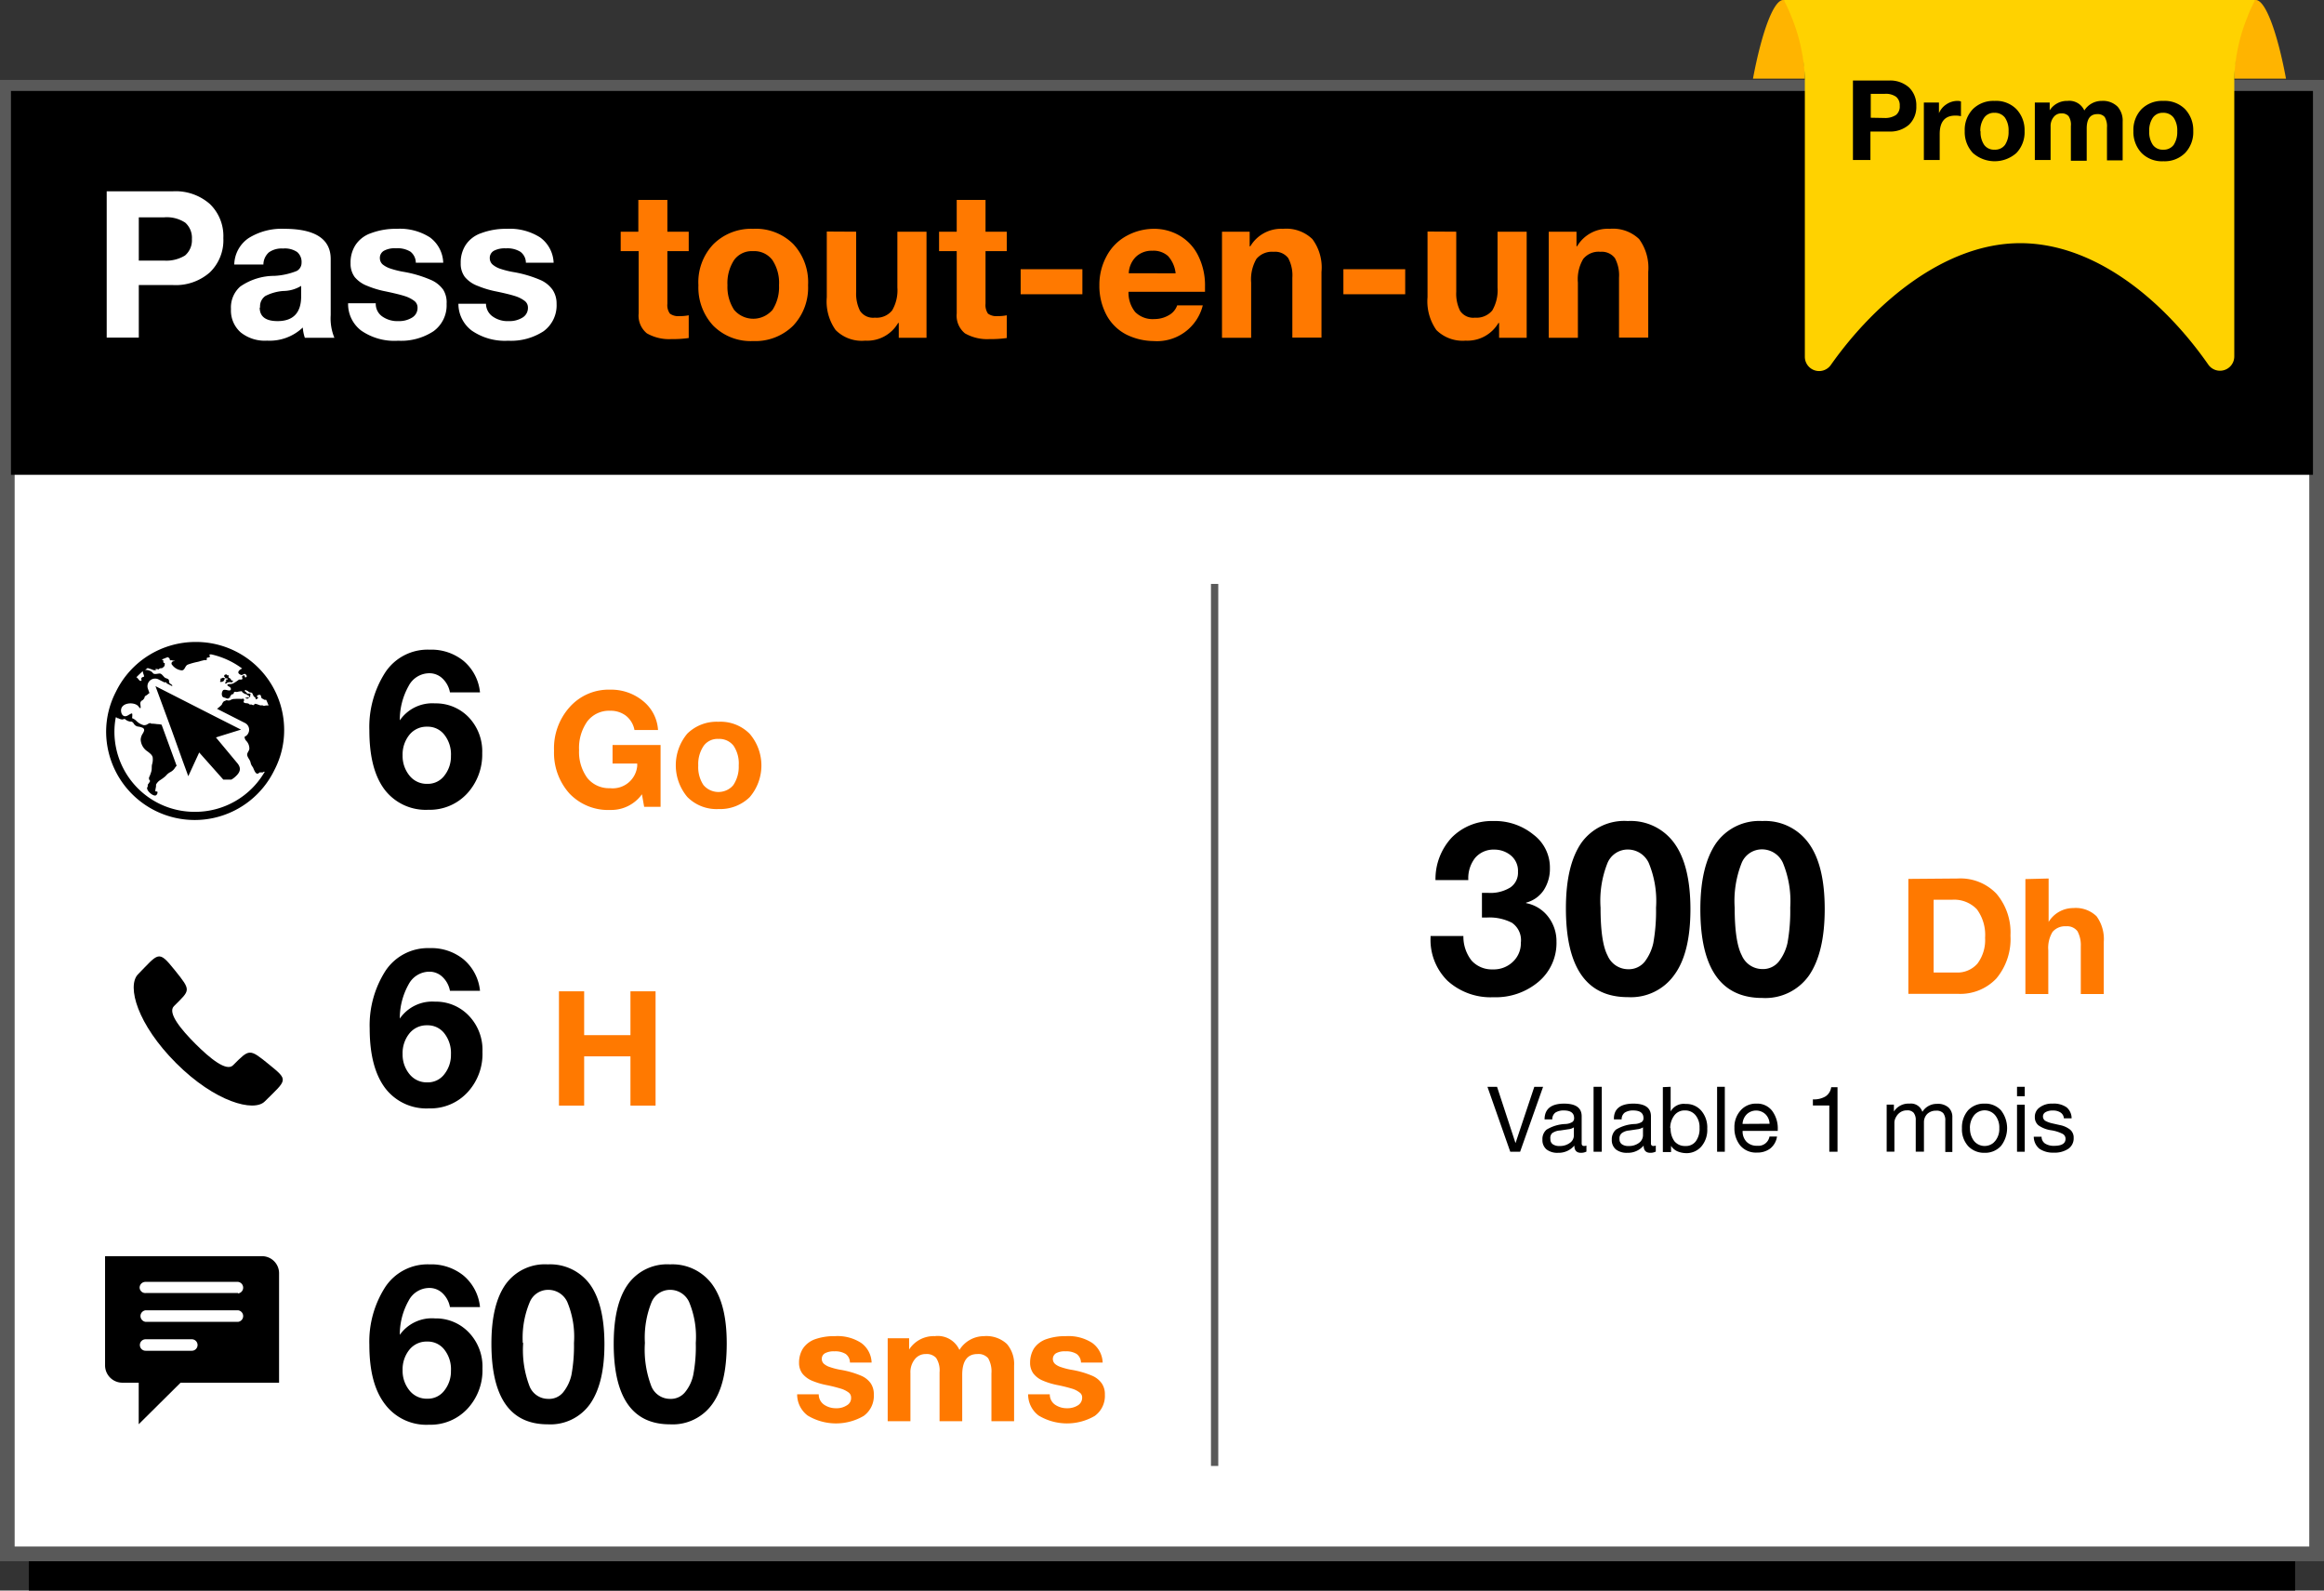 <svg xmlns="http://www.w3.org/2000/svg" viewBox="0 0 283.14 193.73"><rect x="0" y="0" width="283.14" height="193.73" fill="#333333" stroke="none"/><defs><style>.cls-1,.cls-2{fill:#fff;}.cls-1,.cls-5{stroke:#595959;stroke-miterlimit:10;}.cls-1{stroke-width:1.79px;}.cls-3{fill:#ff7900;}.cls-4{fill-rule:evenodd;}.cls-5{fill:none;stroke-width:0.89px;}.cls-6{fill:#ffb400;}.cls-7{fill:#ffd200;}</style></defs><g id="Layer_2" data-name="Layer 2"><g id="Layer_1-2" data-name="Layer 1"><g id="Layer_2-2" data-name="Layer 2"><g id="Layer_1-2-2" data-name="Layer 1-2"><rect x="3.51" y="15.1" width="276.11" height="178.63"/><rect class="cls-1" x="0.89" y="10.63" width="281.35" height="178.63"/><rect x="1.18" y="11" width="280.77" height="46.83"/><path class="cls-2" d="M21.06,23.3a6.31,6.31,0,0,1,4.5,1.54A5.42,5.42,0,0,1,27.21,29a5.43,5.43,0,0,1-1.65,4.18,6.28,6.28,0,0,1-4.46,1.54H16.91v6.4H13V23.3ZM20,31.74a4.35,4.35,0,0,0,2.54-.62,2.43,2.43,0,0,0,.84-2,2.47,2.47,0,0,0-.81-2A4.09,4.09,0,0,0,20,26.47H16.91v5.27Z"/><path class="cls-2" d="M34.64,27.87c3.75,0,5.65,1.24,5.65,3.67v6.85a6.16,6.16,0,0,0,.45,2.75h-3.6a5,5,0,0,1-.25-1.25,5.86,5.86,0,0,1-4.35,1.6,4.7,4.7,0,0,1-3.21-1,3.55,3.55,0,0,1-1.19-2.85,3.39,3.39,0,0,1,1.13-2.74,7.3,7.3,0,0,1,4.17-1.3A8.47,8.47,0,0,0,36.16,33a1.13,1.13,0,0,0,.58-1,1.59,1.59,0,0,0-.53-1.3,2.69,2.69,0,0,0-1.74-.43,2.67,2.67,0,0,0-1.7.46,2,2,0,0,0-.68,1.49H28.54A4,4,0,0,1,30.29,29,7.58,7.58,0,0,1,34.64,27.87Zm-3,9.59c0,1.1.73,1.65,2.18,1.65,1.89,0,2.84-1,2.87-2.92V34.82a4.2,4.2,0,0,1-2.16.62,5.7,5.7,0,0,0-2.2.61,1.53,1.53,0,0,0-.64,1.41Z"/><path class="cls-2" d="M48.32,27.87a6.8,6.8,0,0,1,4.07,1.05A4,4,0,0,1,54,32H50.66A1.72,1.72,0,0,0,50,30.65a3,3,0,0,0-1.75-.41,2.76,2.76,0,0,0-1.47.3,1,1,0,0,0-.5.9,1.05,1.05,0,0,0,.32.75,3,3,0,0,0,1,.53,10.77,10.77,0,0,0,1.46.37,14.53,14.53,0,0,1,3.43,1A3.56,3.56,0,0,1,54,35.29,2.9,2.9,0,0,1,54.41,37a3.89,3.89,0,0,1-1.59,3.34,7.19,7.19,0,0,1-4.31,1.16A7.1,7.1,0,0,1,44,40.26a4.06,4.06,0,0,1-1.59-3.32h3.37a1.87,1.87,0,0,0,.77,1.59,3.19,3.19,0,0,0,2,.58,3,3,0,0,0,1.66-.43,1.36,1.36,0,0,0,.66-1.22,1,1,0,0,0-.41-.82,3.83,3.83,0,0,0-1.16-.58c-.5-.16-1.27-.35-2.32-.57a11.46,11.46,0,0,1-2.23-.67,3.7,3.7,0,0,1-1.54-1.08,2.73,2.73,0,0,1-.5-1.68,3.91,3.91,0,0,1,.61-2.23A3.67,3.67,0,0,1,45.2,28.4,8.54,8.54,0,0,1,48.32,27.87Z"/><path class="cls-2" d="M61.75,27.87a6.88,6.88,0,0,1,4.06,1.05A4,4,0,0,1,67.45,32H64.07a1.66,1.66,0,0,0-.68-1.34,3,3,0,0,0-1.75-.41,2.82,2.82,0,0,0-1.48.3,1,1,0,0,0-.49.9,1.05,1.05,0,0,0,.32.75,2.85,2.85,0,0,0,1,.55,10.77,10.77,0,0,0,1.46.37,14.53,14.53,0,0,1,3.43,1,3.56,3.56,0,0,1,1.46,1.2A3,3,0,0,1,67.81,37a3.9,3.9,0,0,1-1.58,3.34,7.24,7.24,0,0,1-4.32,1.16,7.12,7.12,0,0,1-4.43-1.23A4.08,4.08,0,0,1,55.85,37h3.36A1.91,1.91,0,0,0,60,38.53a3.13,3.13,0,0,0,2,.58,3,3,0,0,0,1.66-.43,1.36,1.36,0,0,0,.66-1.22,1,1,0,0,0-.41-.82,3.83,3.83,0,0,0-1.16-.58c-.5-.16-1.27-.35-2.33-.57a11.58,11.58,0,0,1-2.22-.67,3.7,3.7,0,0,1-1.56-1.08,2.67,2.67,0,0,1-.51-1.68,3.91,3.91,0,0,1,.61-2.23,3.67,3.67,0,0,1,1.88-1.43A8.55,8.55,0,0,1,61.75,27.87Z"/><path class="cls-3" d="M81.31,24.35v3.87h2.6v2.37h-2.6V37a1.72,1.72,0,0,0,.31,1.2,1.73,1.73,0,0,0,1.19.3,5.06,5.06,0,0,0,1.1-.1v2.77a13.31,13.31,0,0,1-2.1.13,5.45,5.45,0,0,1-3-.7,2.78,2.78,0,0,1-1-2.43V30.59H75.62V28.22h2.15V24.35Z"/><path class="cls-3" d="M91.75,27.87a6.46,6.46,0,0,1,4.91,1.87,6.82,6.82,0,0,1,1.79,5,6.74,6.74,0,0,1-1.83,4.94,6.55,6.55,0,0,1-4.87,1.86,6.44,6.44,0,0,1-4.87-1.89,6.83,6.83,0,0,1-1.79-4.91,6.7,6.7,0,0,1,1.83-5A6.52,6.52,0,0,1,91.75,27.87Zm-3.12,6.87a5.09,5.09,0,0,0,.81,3,3.06,3.06,0,0,0,4.32.35,3,3,0,0,0,.36-.35,5.11,5.11,0,0,0,.79-3,5,5,0,0,0-.81-3.07,2.76,2.76,0,0,0-2.36-1.08,2.65,2.65,0,0,0-2.3,1.08A5.12,5.12,0,0,0,88.63,34.74Z"/><path class="cls-3" d="M104.31,28.22v7.32a4.66,4.66,0,0,0,.47,2.32,1.9,1.9,0,0,0,1.8.83,2.43,2.43,0,0,0,2.11-.88,4.86,4.86,0,0,0,.64-2.79v-6.8h3.55V41.14H109.5v-1.8h-.08a4.34,4.34,0,0,1-4,2.15,4.49,4.49,0,0,1-3.61-1.29,6,6,0,0,1-1.08-4v-8Z"/><path class="cls-3" d="M120.07,24.35v3.87h2.59v2.37h-2.59V37a1.82,1.82,0,0,0,.3,1.2,1.74,1.74,0,0,0,1.19.3,5.06,5.06,0,0,0,1.1-.1v2.77a13.31,13.31,0,0,1-2.1.13,5.45,5.45,0,0,1-3-.7,2.78,2.78,0,0,1-1-2.43V30.59h-2.15V28.22h2.15V24.35Z"/><path class="cls-3" d="M131.87,32.79v3.05h-7.52V32.79Z"/><path class="cls-3" d="M140.51,27.87a6.14,6.14,0,0,1,3.24.85A5.75,5.75,0,0,1,146,31.18a8.07,8.07,0,0,1,.81,3.71v.65h-9.32A3.75,3.75,0,0,0,138.3,38a3,3,0,0,0,2.34.86,3.44,3.44,0,0,0,1.78-.48,2.17,2.17,0,0,0,1-1.19h3.12a5.75,5.75,0,0,1-6,4.35,7.68,7.68,0,0,1-3.29-.78,5.7,5.7,0,0,1-2.41-2.33,7.52,7.52,0,0,1-.9-3.69,7.3,7.3,0,0,1,.91-3.6,6,6,0,0,1,2.42-2.42A6.93,6.93,0,0,1,140.51,27.87Zm2.72,5.42a3.72,3.72,0,0,0-.92-2.1,2.65,2.65,0,0,0-1.92-.65,2.78,2.78,0,0,0-2,.74,3,3,0,0,0-.87,2Z"/><path class="cls-3" d="M156.31,27.87a4.57,4.57,0,0,1,3.58,1.25,5.78,5.78,0,0,1,1.11,4v8h-3.55v-7.3a4.45,4.45,0,0,0-.5-2.38,2,2,0,0,0-1.78-.77,2.46,2.46,0,0,0-2.1.87,5,5,0,0,0-.64,2.88v6.72h-3.55V28.22h3.37V30h.08A4.36,4.36,0,0,1,156.31,27.87Z"/><path class="cls-3" d="M171.2,32.79v3.05h-7.53V32.79Z"/><path class="cls-3" d="M177.42,28.22v7.32a4.66,4.66,0,0,0,.47,2.32,1.91,1.91,0,0,0,1.81.83,2.48,2.48,0,0,0,2.11-.88,4.88,4.88,0,0,0,.64-2.79v-6.8H186V41.14h-3.36v-1.8h-.08a4.39,4.39,0,0,1-4,2.15A4.54,4.54,0,0,1,175,40.2a6.07,6.07,0,0,1-1.08-4v-8Z"/><path class="cls-3" d="M196.11,27.87a4.6,4.6,0,0,1,3.59,1.25,5.93,5.93,0,0,1,1.11,4v8h-3.56v-7.3a4.45,4.45,0,0,0-.5-2.38,2,2,0,0,0-1.76-.77,2.4,2.4,0,0,0-2.1.87,4.83,4.83,0,0,0-.65,2.88v6.72h-3.55V28.22h3.38V30h.07A4.33,4.33,0,0,1,196.11,27.87Z"/><path id="Call" class="cls-4" d="M23.81,127.14c-1.75-1.75-3.43-3.78-2.62-4.59,2-2,2.14-1.85.11-4.38s-1.95-2.08-4.51.52c-1.34,1.45-.06,6.07,4.67,10.8s9.48,6,10.8,4.66c2.72-2.69,2.93-2.54.52-4.5s-2.38-1.91-4.38.09C27.6,130.57,25.56,128.89,23.81,127.14Z"/><path id="Internet_browser" data-name="Internet browser" class="cls-4" d="M26.87,83.06c.23,0,.46-.09.46-.33.05,0,.07,0,.07-.09a.29.29,0,0,0-.42,0l0,0c-.16,0-.11,0-.11.18S26.71,83,26.87,83.06Zm.65-.43a.28.28,0,0,1,.18,0s.1.12,0,.13h-.14s0,.06,0,.09-.06,0-.07.06.09,0,.1.06-.15.1-.15.18,0,.13.08.11.16-.11.25-.15h.11c.1-.07.24,0,.35,0a.2.2,0,0,0,.15-.22H28.3c-.08,0-.12,0-.17-.14s-.18-.14-.25-.22a.12.12,0,0,1-.05-.12s.11-.11,0-.15-.1,0-.14,0,0-.07-.07-.1a.25.25,0,0,0-.15,0,.23.23,0,0,0-.15.1v.15c0,.06.11,0,.13.21Zm-3.67-4.44a10.79,10.79,0,0,0-9.73,6.07,10.59,10.59,0,0,0-1.19,4.91,10.79,10.79,0,0,0,20.49,4.64,10.51,10.51,0,0,0,1.2-4.91A10.73,10.73,0,0,0,23.86,78.19Zm-.14,20.69a9.76,9.76,0,0,1-9.77-9.71,9.17,9.17,0,0,1,.17-1.81l.16.06c0,.06.06.06.14.06a1.19,1.19,0,0,0,.46.15c.21,0,.28-.13.41,0a1.17,1.17,0,0,0,.6.26.35.35,0,0,1,.28.08,1,1,0,0,1,.18.23.75.75,0,0,0,.44.29,2,2,0,0,1,.63.17c.29.2.1.46,0,.66a1.49,1.49,0,0,0-.27.76A1.83,1.83,0,0,0,18,91.54c.23.19.52.38.6.69a2.07,2.07,0,0,1-.08.89c-.06.27,0,.55-.08.82a4.55,4.55,0,0,1-.27.73.33.33,0,0,0,0,.24c0,.12.16.14.09.28a2.94,2.94,0,0,1-.19.29.23.23,0,0,0-.07.17v.14s-.06.11-.08.17a.44.44,0,0,0,.06.25c.13.29.69.77,1,.67a.42.42,0,0,0,.21-.37c0-.17-.13-.08-.23-.12s.05-.48.05-.65,0-.11,0-.18a1.45,1.45,0,0,1,.48-.53,5,5,0,0,0,.47-.33,2.18,2.18,0,0,0,.38-.36,1.8,1.8,0,0,1,.43-.31,1.42,1.42,0,0,0,.5-.44,1.61,1.61,0,0,1,.25-.32l-1.83-5h0a2,2,0,0,0-.54-.07,4.59,4.59,0,0,0-.73-.06c-.1-.15-.34,0-.44.06a.72.72,0,0,1-.49.12,1.93,1.93,0,0,1-.9-.54,1.55,1.55,0,0,0-.5-.31s.07-.49,0-.56-.45.21-.62.28c-.43.17-.68-.16-.72-.57-.09-1,1.4-1.17,2-.7.05,0,.27.36.35.34s0-.42,0-.5a.42.42,0,0,1,.26-.47A.92.92,0,0,0,17.6,85c0-.12.07-.22.19-.28a1.33,1.33,0,0,0,.3-.23l.12-.08-.18-.5a.92.92,0,0,1,.54-1.2.94.94,0,0,1,.8.07l.65.33h.27v.05a.06.06,0,0,0,0,.06h0l.68.35h0c.1-.18-.25-.24-.33-.4s0-.29-.11-.41-.29-.13-.42-.21-.3-.34-.48-.46-.41,0-.71,0-.28-.15-.42-.25a1.22,1.22,0,0,0-.82-.24l.3-.23a5.56,5.56,0,0,1,.75.26h.41c-.07,0-.35-.11-.14-.14s.32.1.36,0a.42.42,0,0,1,.36-.1c.16-.11.31-.19.34-.37a.77.77,0,0,0,0-.27c-.21,0-.17-.16-.15-.29a.57.57,0,0,0-.21-.12c.24-.11.49-.21.74-.3.17.09.29.22.25.37a.61.61,0,0,0,.27,0H21c.06,0,0,0,0,.06h.14a.18.18,0,0,1,.11,0h0c.06,0-.05.06-.07.07h-.1l-.12.09a.16.16,0,0,0-.05.11.15.15,0,0,0,0,.13c0,.06.07.12.11.17h0a1.65,1.65,0,0,0,1.12.61c.41,0,.37-.56.76-.71a8.19,8.19,0,0,1,1.2-.33,2.19,2.19,0,0,0,.34-.1l.46-.11h0a.28.28,0,0,1-.13,0h.42v-.07h0v-.16c0-.06.14-.08.18-.09s.18,0,.2-.11-.06-.12-.06-.19.08-.06.12-.08h.1a9.93,9.93,0,0,1,3.78,1.73c-.28.09-.82.51-.16.77.23.1.42-.31.64,0,.05.06.1.15.05.22s-.12.11-.18.07,0-.21-.11-.23a.25.25,0,0,0-.24.11c-.07.11.09.25,0,.35s-.31,0-.43.08a4.8,4.8,0,0,1-.72.46,1.32,1.32,0,0,1-.39.06c-.09,0-.22,0-.27.1s.25.22.3.26.23.25.06.38-.62-.15-.87,0a.72.72,0,0,0-.09.78.48.48,0,0,0,.23.13c.12,0,.37.17.49.1s0-.06.09-.08H28c.05,0,0-.13.05-.19l.11-.14s.05-.07.09-.09.13,0,.19-.06,0-.17.13-.23a.26.26,0,0,1,.21,0c.17,0,.29-.06.45-.07h.06a.19.19,0,0,1,.18,0,.8.8,0,0,0,.08.12l.2.14a.76.76,0,0,0,.21.08c.09,0,.16.1.24.14s.17.08.17.17-.25.1-.34.11h-.17a.94.94,0,0,0,.23.13.25.25,0,0,0,.21-.1c.07-.1.12-.08.17-.14s0-.11,0-.17,0,0,.06-.08-.13-.13-.17-.14h-.24s-.1-.14-.18-.2c-.28-.14,0-.33.08-.16.2,0,.25.21.47.23s.23.06.31.23.06.22.25.35,0,.29.18.25a.5.5,0,0,0,.14-.1s.07,0,.08-.06-.09-.08-.11-.12c-.12-.2.17-.26.31-.26s.14.18.17.27a.48.48,0,0,0,.08.16l.08.05a.17.17,0,0,1,.14.07.35.35,0,0,0,.14.06h.17c.11.22.2.45.29.68h-.25c-.16,0-.3.1-.46,0a.34.34,0,0,0-.2,0,1.21,1.21,0,0,1-.36-.1,1.58,1.58,0,0,0-.31-.09H31s0,.11-.06.14a.34.34,0,0,1-.28-.06h-.27s0-.07-.06-.08a.68.68,0,0,0-.31-.08.51.51,0,0,1-.29-.08c-.13-.1,0-.14,0-.25s0-.07,0-.08c0-.19-.16-.14-.29-.11a5.72,5.72,0,0,0-.83,0,1,1,0,0,0-.57.16.62.62,0,0,1-.38,0h-.1c-.1.07-.27.1-.33.17a1.23,1.23,0,0,0-.21.37,3.93,3.93,0,0,1-.58.5h0l3.41,1.73a.92.92,0,0,1,.4,1.24.86.86,0,0,1-.45.43.7.7,0,0,0,.19.49,1.37,1.37,0,0,1,.39,1c-.05.31-.36.51-.24.85s.32.48.39.81a1.23,1.23,0,0,0,.26.54c.15.22.36,1.18.83.66H32l.16-.09a.17.17,0,0,0,.1,0A9.79,9.79,0,0,1,23.71,98.88ZM17.39,81.74a1.89,1.89,0,0,0,.13.47c.1.38-.13.14-.27.36s.06.18,0,.26c-.17.33-.4-.2-.59-.32H16.6C16.85,82.24,17.12,82,17.39,81.74Zm8.92,8.08.43-.14,2.38-.74.25-.07-3.32-1.68-6.48-3.3-.63-.32.11.3L20.94,89l1.33,3.71.67,1.83,1.33-2.89,2.88,3.24.05.06h1l.11-.07h0l.1-.07h0l.11-.08c.67-.55,1-1.09.36-1.82Z"/><path d="M52.35,79.13a6.21,6.21,0,0,1,4.13,1.37,5.75,5.75,0,0,1,2,3.83H54.82a3.1,3.1,0,0,0-.92-1.7A2.29,2.29,0,0,0,52.3,82a2.85,2.85,0,0,0-2.52,1.56,8.4,8.4,0,0,0-1.07,4.18h0A4.8,4.8,0,0,1,53,85.67a5.53,5.53,0,0,1,4.1,1.69,6,6,0,0,1,1.65,4.38,7,7,0,0,1-1.82,4.89,6.19,6.19,0,0,1-4.74,2,6.3,6.3,0,0,1-5.35-2.48c-1.22-1.64-1.84-4-1.84-7.21a12.29,12.29,0,0,1,1.91-7A6.18,6.18,0,0,1,52.35,79.13ZM49.05,92a3.78,3.78,0,0,0,.84,2.47,2.68,2.68,0,0,0,2.18,1,2.51,2.51,0,0,0,2.07-1,3.76,3.76,0,0,0,.8-2.41,3.84,3.84,0,0,0-.79-2.55,2.55,2.55,0,0,0-2.1-1,2.68,2.68,0,0,0-2.18,1A3.81,3.81,0,0,0,49.05,92Z"/><path class="cls-3" d="M74.34,84a6.1,6.1,0,0,1,4,1.38,4.91,4.91,0,0,1,1.83,3.53H77.3a2.9,2.9,0,0,0-1.06-1.75,3.06,3.06,0,0,0-1.9-.59,3.32,3.32,0,0,0-2.79,1.3,5.59,5.59,0,0,0-1,3.48,5.38,5.38,0,0,0,1,3.4A3.39,3.39,0,0,0,74.32,96a3,3,0,0,0,3.31-2.66,2,2,0,0,0,0-.34h-3V90.74h5.85v7.53h-2l-.27-1.53a4.59,4.59,0,0,1-3.83,1.91,6.5,6.5,0,0,1-5-2,7.41,7.41,0,0,1-1.88-5.21,7.51,7.51,0,0,1,1.88-5.29A6.35,6.35,0,0,1,74.34,84Z"/><path class="cls-3" d="M87.52,87.91a5,5,0,0,1,3.82,1.47,5.93,5.93,0,0,1,0,7.71,5.15,5.15,0,0,1-3.79,1.45,5,5,0,0,1-3.81-1.47,6,6,0,0,1,0-7.72A5.09,5.09,0,0,1,87.52,87.91Zm-2.45,5.32a3.94,3.94,0,0,0,.63,2.38,2.39,2.39,0,0,0,3.36.3,2.06,2.06,0,0,0,.29-.3A4,4,0,0,0,90,93.23a3.85,3.85,0,0,0-.63-2.4A2.19,2.19,0,0,0,87.53,90a2.08,2.08,0,0,0-1.79.83A3.94,3.94,0,0,0,85.07,93.23Z"/><path d="M52.35,115.48a6.21,6.21,0,0,1,4.13,1.37,5.75,5.75,0,0,1,2,3.83H54.82a3.1,3.1,0,0,0-.92-1.7,2.29,2.29,0,0,0-1.6-.63,2.87,2.87,0,0,0-2.52,1.55,8.4,8.4,0,0,0-1.07,4.16v0A4.81,4.81,0,0,1,53,122a5.53,5.53,0,0,1,4.1,1.69,6,6,0,0,1,1.68,4.42A6.87,6.87,0,0,1,57,133a6.15,6.15,0,0,1-4.73,2,6.3,6.3,0,0,1-5.35-2.48c-1.25-1.67-1.88-4.08-1.88-7.25a12.29,12.29,0,0,1,1.91-7A6.2,6.2,0,0,1,52.35,115.48Zm-3.3,12.89a3.75,3.75,0,0,0,.84,2.46,2.68,2.68,0,0,0,2.18,1,2.51,2.51,0,0,0,2.07-1,3.76,3.76,0,0,0,.8-2.41,3.88,3.88,0,0,0-.79-2.54,2.55,2.55,0,0,0-2.1-1,2.68,2.68,0,0,0-2.18,1A3.81,3.81,0,0,0,49.05,128.37Z"/><path class="cls-3" d="M71.17,120.74v5.34h5.64v-5.34h3.06v13.92H76.81v-6H71.17v6H68.1V120.74Z"/><path d="M52.35,154a6.21,6.21,0,0,1,4.13,1.37,5.75,5.75,0,0,1,2,3.83H54.82a3.1,3.1,0,0,0-.92-1.7,2.29,2.29,0,0,0-1.6-.63,2.85,2.85,0,0,0-2.52,1.56,8.39,8.39,0,0,0-1.07,4.15h0a4.79,4.79,0,0,1,4.29-2,5.53,5.53,0,0,1,4.1,1.69,6,6,0,0,1,1.68,4.42A6.87,6.87,0,0,1,57,171.53a6.15,6.15,0,0,1-4.73,2,6.3,6.3,0,0,1-5.35-2.48C45.63,169.38,45,167,45,163.8a12.29,12.29,0,0,1,1.91-7A6.18,6.18,0,0,1,52.35,154Zm-3.3,12.89a3.78,3.78,0,0,0,.84,2.47,2.68,2.68,0,0,0,2.18,1,2.51,2.51,0,0,0,2.07-1,3.76,3.76,0,0,0,.8-2.41,3.84,3.84,0,0,0-.79-2.55,2.55,2.55,0,0,0-2.1-1,2.68,2.68,0,0,0-2.18,1A3.81,3.81,0,0,0,49.05,166.88Z"/><path d="M66.74,154a6,6,0,0,1,5.14,2.44q1.75,2.44,1.76,7.24T71.89,171a5.92,5.92,0,0,1-5.16,2.48q-6.86,0-6.86-9.83,0-4.77,1.73-7.22A5.88,5.88,0,0,1,66.74,154Zm-3,9.57a12.34,12.34,0,0,0,.79,5.31,2.44,2.44,0,0,0,2.26,1.5,2.2,2.2,0,0,0,1.83-.81,5.17,5.17,0,0,0,1-2.1,19.61,19.61,0,0,0,.31-3.9,11,11,0,0,0-.82-5,2.54,2.54,0,0,0-2.32-1.47,2.42,2.42,0,0,0-2.25,1.5A11.24,11.24,0,0,0,63.69,163.56Z"/><path d="M81.63,154a6,6,0,0,1,5.14,2.44c1.18,1.63,1.78,4,1.77,7.24S88,169.32,86.79,171a5.92,5.92,0,0,1-5.16,2.48q-6.87,0-6.86-9.83c0-3.18.57-5.59,1.73-7.22A5.87,5.87,0,0,1,81.63,154Zm-3.06,9.57a12.5,12.5,0,0,0,.8,5.31,2.46,2.46,0,0,0,2.26,1.5,2.24,2.24,0,0,0,1.83-.81,4.92,4.92,0,0,0,1-2.1,18.23,18.23,0,0,0,.31-3.9,11,11,0,0,0-.82-5,2.53,2.53,0,0,0-2.32-1.47,2.44,2.44,0,0,0-2.25,1.5A11.54,11.54,0,0,0,78.57,163.56Z"/><path class="cls-3" d="M101.74,162.74a5.28,5.28,0,0,1,3.17.82,3.06,3.06,0,0,1,1.28,2.4h-2.64a1.29,1.29,0,0,0-.52-1.05,2.42,2.42,0,0,0-1.37-.32,2.23,2.23,0,0,0-1.16.24.78.78,0,0,0-.38.7.8.8,0,0,0,.26.58,2.13,2.13,0,0,0,.77.41,8,8,0,0,0,1.14.3,11.18,11.18,0,0,1,2.67.76,2.72,2.72,0,0,1,1.14.93,2.36,2.36,0,0,1,.36,1.35,3,3,0,0,1-1.24,2.6,6.69,6.69,0,0,1-6.82-.05,3.21,3.21,0,0,1-1.28-2.59h2.63a1.51,1.51,0,0,0,.61,1.24,2.52,2.52,0,0,0,1.52.46,2.24,2.24,0,0,0,1.29-.35,1,1,0,0,0,.52-.94.75.75,0,0,0-.32-.64,3,3,0,0,0-.91-.45,17.72,17.72,0,0,0-1.81-.45,9,9,0,0,1-1.74-.53,3,3,0,0,1-1.16-.87,2.18,2.18,0,0,1-.4-1.31,3.22,3.22,0,0,1,.48-1.74,3,3,0,0,1,1.46-1.12A7.05,7.05,0,0,1,101.74,162.74Z"/><path class="cls-3" d="M113.89,162.74a2.89,2.89,0,0,1,3,1.68,3.54,3.54,0,0,1,3-1.68,3.67,3.67,0,0,1,2.78.95,3.73,3.73,0,0,1,.88,2.64v6.77h-2.76v-5.84a3.22,3.22,0,0,0-.4-1.83,1.55,1.55,0,0,0-1.31-.51c-1.23,0-1.85.85-1.85,2.54v5.64h-2.76v-5.95a2.79,2.79,0,0,0-.42-1.76,1.56,1.56,0,0,0-1.26-.47,1.65,1.65,0,0,0-1.34.64,2.49,2.49,0,0,0-.53,1.66v5.88h-2.77V163h2.61v1.37h0A3.56,3.56,0,0,1,113.89,162.74Z"/><path class="cls-3" d="M129.89,162.74a5.32,5.32,0,0,1,3.17.82,3.09,3.09,0,0,1,1.28,2.4H131.7a1.33,1.33,0,0,0-.53-1.05,2.39,2.39,0,0,0-1.36-.32,2.13,2.13,0,0,0-1.16.24.82.82,0,0,0-.25,1.13l.12.15a2.13,2.13,0,0,0,.77.41,8,8,0,0,0,1.14.3,11.18,11.18,0,0,1,2.67.76,2.72,2.72,0,0,1,1.14.93,2.3,2.3,0,0,1,.37,1.35,3,3,0,0,1-1.24,2.6,6.71,6.71,0,0,1-6.83-.05,3.21,3.21,0,0,1-1.28-2.59h2.64a1.51,1.51,0,0,0,.6,1.24,2.52,2.52,0,0,0,1.52.46,2.35,2.35,0,0,0,1.3-.35,1.07,1.07,0,0,0,.52-.94.71.71,0,0,0-.33-.64,2.77,2.77,0,0,0-.89-.45,18.79,18.79,0,0,0-1.83-.45,8.86,8.86,0,0,1-1.73-.53,2.83,2.83,0,0,1-1.16-.87,2.18,2.18,0,0,1-.4-1.31,3.32,3.32,0,0,1,.47-1.74,3,3,0,0,1,1.47-1.12A7.05,7.05,0,0,1,129.89,162.74Z"/><line class="cls-5" x1="147.98" y1="71.12" x2="147.98" y2="178.55"/><path d="M181.9,100a7.42,7.42,0,0,1,4.93,1.66,5,5,0,0,1,2,4.07,4.77,4.77,0,0,1-.74,2.67,3.69,3.69,0,0,1-2.16,1.54V110a4.4,4.4,0,0,1,2.7,1.67,4.86,4.86,0,0,1,1,3,6.16,6.16,0,0,1-2.18,4.9,8.06,8.06,0,0,1-5.49,1.89,7.81,7.81,0,0,1-5.6-2,7,7,0,0,1-2.07-5.3V114h4a4.72,4.72,0,0,0,1,3,3.32,3.32,0,0,0,2.58,1.07,3.36,3.36,0,0,0,2.42-.9,3.08,3.08,0,0,0,1-2.35,2.56,2.56,0,0,0-1.09-2.43,6,6,0,0,0-3-.64h-.65v-3h.77a4.59,4.59,0,0,0,2.69-.66,2.17,2.17,0,0,0,.93-1.9,2.43,2.43,0,0,0-.87-2,3.15,3.15,0,0,0-2-.71,2.94,2.94,0,0,0-2.34,1,4,4,0,0,0-.84,2.71h-4a7.41,7.41,0,0,1,2-5.2A6.86,6.86,0,0,1,181.9,100Z"/><path d="M198.31,100a6.55,6.55,0,0,1,5.69,2.72q1.94,2.69,1.95,8c0,3.54-.64,6.21-1.95,8a6.48,6.48,0,0,1-5.67,2.73q-7.56,0-7.55-10.83c0-3.5.63-6.17,1.91-8A6.42,6.42,0,0,1,198.31,100ZM195,110.55c0,2.8.28,4.74.86,5.84a2.73,2.73,0,0,0,2.5,1.66,2.5,2.5,0,0,0,2-.89,5.82,5.82,0,0,0,1.07-2.31,22.14,22.14,0,0,0,.33-4.3,12.1,12.1,0,0,0-.89-5.45,2.81,2.81,0,0,0-2.56-1.63,2.67,2.67,0,0,0-2.47,1.66A12.38,12.38,0,0,0,195,110.55Z"/><path d="M214.7,100a6.55,6.55,0,0,1,5.67,2.72c1.3,1.79,1.94,4.46,1.94,8s-.64,6.24-1.92,8.1a6.51,6.51,0,0,1-5.68,2.73q-7.56,0-7.55-10.83c0-3.5.64-6.15,1.9-8A6.44,6.44,0,0,1,214.7,100Zm-3.36,10.53c0,2.8.29,4.74.87,5.84a2.73,2.73,0,0,0,2.49,1.66,2.48,2.48,0,0,0,2-.89,5.7,5.7,0,0,0,1.08-2.31,22.14,22.14,0,0,0,.33-4.3,12.24,12.24,0,0,0-.9-5.45,2.8,2.8,0,0,0-2.55-1.63,2.67,2.67,0,0,0-2.47,1.66A12.53,12.53,0,0,0,211.34,110.55Z"/><path class="cls-3" d="M238.53,107a6.06,6.06,0,0,1,4.7,1.85,7.27,7.27,0,0,1,1.71,5.1,7.48,7.48,0,0,1-1.72,5.23,6.05,6.05,0,0,1-4.62,1.87h-6.1v-14Zm-.2,11.45a3.22,3.22,0,0,0,2.6-1.1,4.8,4.8,0,0,0,.92-3.13,5.25,5.25,0,0,0-1-3.47,3.82,3.82,0,0,0-3.06-1.16h-2.21v8.86Z"/><path class="cls-3" d="M249.59,107v5.29h0a3.52,3.52,0,0,1,3-1.69,3.64,3.64,0,0,1,2.84,1,4.73,4.73,0,0,1,.88,3.11v6.36h-2.8v-5.79a3.6,3.6,0,0,0-.4-1.85,1.57,1.57,0,0,0-1.39-.61,2,2,0,0,0-1.65.68,3.74,3.74,0,0,0-.52,2.24v5.33h-2.79v-14Z"/><path d="M182.39,132.37l2.25,6.86h0l2.29-6.86H188l-2.8,7.91H184l-2.78-7.91Z"/><path d="M190.56,134.42c1.42,0,2.14.51,2.14,1.54v3.3c0,.22.1.32.3.32a1,1,0,0,0,.28-.05v.73a1.43,1.43,0,0,1-.67.15c-.53,0-.8-.29-.8-.88a2.52,2.52,0,0,1-2,.88,2.15,2.15,0,0,1-1.39-.41,1.47,1.47,0,0,1-.5-1.19,1.5,1.5,0,0,1,.5-1.22,4.79,4.79,0,0,1,2.31-.69,1.74,1.74,0,0,0,.83-.24.55.55,0,0,0,.22-.47c0-.63-.42-.94-1.28-.94a1.87,1.87,0,0,0-1,.26,1,1,0,0,0-.38.83h-.94C188.18,135.06,189,134.42,190.56,134.42Zm-1.67,4.32a.72.72,0,0,0,.28.62,1.35,1.35,0,0,0,.83.22,2,2,0,0,0,1.25-.37,1.1,1.1,0,0,0,.5-.9v-1a1.45,1.45,0,0,1-.66.23l-1,.15a1.82,1.82,0,0,0-1,.34A.84.84,0,0,0,188.89,138.74Z"/><path d="M195.15,132.37v7.91h-1v-7.91Z"/><path d="M199,134.42c1.42,0,2.14.51,2.14,1.54v3.3a.28.28,0,0,0,.31.32,1,1,0,0,0,.28-.05v.73a1.43,1.43,0,0,1-.67.15c-.53,0-.81-.29-.81-.88a2.5,2.5,0,0,1-2,.88,2.14,2.14,0,0,1-1.38-.41,1.47,1.47,0,0,1-.5-1.19,1.56,1.56,0,0,1,.5-1.22,4.79,4.79,0,0,1,2.3-.69,1.74,1.74,0,0,0,.84-.24.55.55,0,0,0,.22-.47c0-.63-.42-.94-1.28-.94a1.87,1.87,0,0,0-1,.26,1,1,0,0,0-.38.83h-.94C196.59,135.06,197.42,134.42,199,134.42Zm-1.69,4.32a.72.72,0,0,0,.28.62,1.3,1.3,0,0,0,.82.22,2,2,0,0,0,1.26-.37,1.16,1.16,0,0,0,.5-.9v-1a1.53,1.53,0,0,1-.67.23l-1,.15a1.73,1.73,0,0,0-.93.34A.82.82,0,0,0,197.31,138.74Z"/><path d="M203.54,132.37v3h0a1.83,1.83,0,0,1,1.83-.91,2.39,2.39,0,0,1,1.91.83,3.14,3.14,0,0,1,.72,2.18,3.1,3.1,0,0,1-.71,2.16,2.37,2.37,0,0,1-1.9.82,2.89,2.89,0,0,1-1-.21,1.77,1.77,0,0,1-.8-.68h0v.76h-1v-7.91Zm0,5A2.57,2.57,0,0,0,204,139a1.64,1.64,0,0,0,1.34.58,1.48,1.48,0,0,0,1.27-.58,2.56,2.56,0,0,0,.45-1.63,2.29,2.29,0,0,0-.48-1.53,1.61,1.61,0,0,0-1.31-.59,1.54,1.54,0,0,0-1.27.59,2.52,2.52,0,0,0-.51,1.61Z"/><path d="M210.14,132.37v7.91h-.94v-7.91Z"/><path d="M214,134.42a2.28,2.28,0,0,1,1.9.87,3.58,3.58,0,0,1,.69,2.3v.15h-4.28a1.8,1.8,0,0,0,.47,1.32,1.72,1.72,0,0,0,1.31.49,1.36,1.36,0,0,0,1.49-1.12h.92a2.31,2.31,0,0,1-.83,1.46,2.58,2.58,0,0,1-1.61.49,2.5,2.5,0,0,1-2.06-.88,3.35,3.35,0,0,1-.69-2.15,3,3,0,0,1,.77-2.12A2.46,2.46,0,0,1,214,134.42Zm1.59,2.45a1.69,1.69,0,0,0-.5-1.16,1.66,1.66,0,0,0-2.27,0,1.78,1.78,0,0,0-.52,1.18Z"/><path d="M223.87,132.42v7.86h-1v-5.63h-2v-.75h0a2.74,2.74,0,0,0,1.54-.36,1.59,1.59,0,0,0,.69-1.12Z"/><path d="M232.64,134.42a1.46,1.46,0,0,1,1.57,1,2,2,0,0,1,.76-.72,2,2,0,0,1,1-.25,1.94,1.94,0,0,1,1.42.44,1.55,1.55,0,0,1,.47,1.19v4.23H237v-3.8a1.4,1.4,0,0,0-.25-.93,1.09,1.09,0,0,0-.86-.3,1.51,1.51,0,0,0-1.08.39,1.41,1.41,0,0,0-.41,1v3.6h-1v-3.8a1.4,1.4,0,0,0-.25-.93,1,1,0,0,0-.82-.3,1.41,1.41,0,0,0-.74.19,1.53,1.53,0,0,0-.56.57,1.49,1.49,0,0,0-.23.68v3.59h-.94v-5.73h.88v.84h0A2.1,2.1,0,0,1,232.64,134.42Z"/><path d="M241.79,134.42a2.58,2.58,0,0,1,2,.82,3.53,3.53,0,0,1,0,4.33,2.6,2.6,0,0,1-2,.84,2.66,2.66,0,0,1-2-.81,3.05,3.05,0,0,1-.76-2.18,3.18,3.18,0,0,1,.75-2.19A2.64,2.64,0,0,1,241.79,134.42Zm-1.78,3a2.45,2.45,0,0,0,.5,1.56,1.68,1.68,0,0,0,2.36.21l.2-.21a2.3,2.3,0,0,0,.51-1.57,2.35,2.35,0,0,0-.5-1.57,1.67,1.67,0,0,0-2.57,0,2.46,2.46,0,0,0-.51,1.57Z"/><path d="M246.68,132.37v1.15h-.94v-1.15Zm0,2.18v5.73h-.94v-5.73Z"/><path d="M250.06,134.42a2.71,2.71,0,0,1,1.72.45,1.75,1.75,0,0,1,.61,1.34h-.94a.92.92,0,0,0-.41-.71,1.63,1.63,0,0,0-.92-.24,1.71,1.71,0,0,0-.89.19.6.6,0,0,0-.33.54.63.63,0,0,0,.28.52,3.21,3.21,0,0,0,.88.32l.89.2a2.93,2.93,0,0,1,1.26.56,1.24,1.24,0,0,1,.43,1,1.53,1.53,0,0,1-.65,1.33,3,3,0,0,1-1.79.47,2.92,2.92,0,0,1-1.74-.48,1.91,1.91,0,0,1-.68-1.46h.95a1,1,0,0,0,.41.82,1.94,1.94,0,0,0,1.12.29c.92,0,1.39-.28,1.39-.85a.67.67,0,0,0-.34-.6,4.56,4.56,0,0,0-1.44-.45,3.54,3.54,0,0,1-1.51-.59,1.26,1.26,0,0,1-.45-1,1.37,1.37,0,0,1,.58-1.18A2.43,2.43,0,0,1,250.06,134.42Z"/><path d="M31.8,153h-19V166.3a2.11,2.11,0,0,0,2.1,2.11h2v5.06L22,168.41H34V155.06A2.08,2.08,0,0,0,31.92,153Zm-8.43,11.52H17.74a.7.7,0,1,1,0-1.4h5.63a.7.7,0,0,1,0,1.4ZM29,161H17.74a.72.72,0,0,1-.62-.79.71.71,0,0,1,.62-.62H29A.71.71,0,0,1,29,161Zm0-3.51H17.74a.69.69,0,0,1-.73-.66s0,0,0,0a.71.71,0,0,1,.71-.7H29a.71.71,0,0,1,0,1.41Z"/><rect class="cls-5" x="0.89" y="10.63" width="281.35" height="178.63"/></g></g><path class="cls-6" d="M274.79,0c1.21-.07,2.68,4,3.72,9.58H272.2a21.41,21.41,0,0,1,.63-5.1C273.29,2.62,273.92.05,274.79,0Z"/><path class="cls-6" d="M217.29,0c-1.21-.07-2.67,4-3.72,9.58h6.31a21.41,21.41,0,0,0-.63-5.1C218.79,2.62,218.16.05,217.29,0Z"/><path class="cls-7" d="M274.75,0H217.33c.43.83.72,1.52.91,2a21.76,21.76,0,0,1,1.65,7.68c0,.59,0,1.19,0,1.78h0V20h0V43.46a1.74,1.74,0,0,0,3.16,1c5.5-7.8,13.94-14.71,22.82-14.84,9.16-.13,17.61,6.81,23.18,14.8a1.74,1.74,0,0,0,3.16-1v-32h0V9.68A21.46,21.46,0,0,1,273.84,2C274,1.53,274.33.84,274.75,0Z"/><path d="M230.13,9.81a3.44,3.44,0,0,1,2.45.84,3,3,0,0,1,.89,2.27,3,3,0,0,1-.89,2.27,3.46,3.46,0,0,1-2.43.83h-2.27v3.47h-2.13V9.81Zm-.55,4.56A2.38,2.38,0,0,0,231,14a1.31,1.31,0,0,0,.45-1.11,1.33,1.33,0,0,0-.44-1.1,2.17,2.17,0,0,0-1.38-.36h-1.71v2.91Z"/><path d="M238.49,12.29a1.09,1.09,0,0,1,.42.07v1.79a3,3,0,0,0-.69-.07c-1.27,0-1.9.75-1.9,2.25v3.16h-1.93v-7h1.84v1.3h0a2.37,2.37,0,0,1,.9-1.08A2.43,2.43,0,0,1,238.49,12.29Z"/><path d="M243,12.29a3.48,3.48,0,0,1,2.66,1,3.7,3.7,0,0,1,1,2.67,3.65,3.65,0,0,1-1,2.68,4,4,0,0,1-5.29,0,3.7,3.7,0,0,1-1-2.67,3.64,3.64,0,0,1,1-2.69A3.55,3.55,0,0,1,243,12.29Zm-1.7,3.7a2.73,2.73,0,0,0,.44,1.66,1.47,1.47,0,0,0,1.26.58,1.49,1.49,0,0,0,1.28-.59,2.84,2.84,0,0,0,.43-1.65,2.73,2.73,0,0,0-.44-1.66,1.53,1.53,0,0,0-1.29-.59,1.45,1.45,0,0,0-1.24.59A2.73,2.73,0,0,0,241.27,16Z"/><path d="M251.89,12.29a2,2,0,0,1,2.05,1.17,2.48,2.48,0,0,1,2.13-1.17A2.52,2.52,0,0,1,258,13a2.58,2.58,0,0,1,.61,1.83v4.7H256.7v-4a2.2,2.2,0,0,0-.28-1.28,1.1,1.1,0,0,0-.9-.35c-.86,0-1.29.59-1.29,1.76v3.92H252.3V15.36a1.89,1.89,0,0,0-.28-1.22,1.12,1.12,0,0,0-.89-.33,1.15,1.15,0,0,0-.92.44,1.74,1.74,0,0,0-.38,1.16v4.08h-1.92v-7h1.81v.95h0A2.49,2.49,0,0,1,251.89,12.29Z"/><path d="M263.55,12.29a3.5,3.5,0,0,1,2.66,1,3.7,3.7,0,0,1,1,2.67,3.65,3.65,0,0,1-1,2.68,3.53,3.53,0,0,1-2.64,1,3.49,3.49,0,0,1-2.65-1,3.71,3.71,0,0,1-1-2.67,3.65,3.65,0,0,1,1-2.69A3.55,3.55,0,0,1,263.55,12.29Zm-1.7,3.7a2.73,2.73,0,0,0,.44,1.66,1.46,1.46,0,0,0,1.26.58,1.49,1.49,0,0,0,1.28-.59,2.84,2.84,0,0,0,.43-1.65,2.73,2.73,0,0,0-.44-1.66,1.53,1.53,0,0,0-1.29-.59,1.44,1.44,0,0,0-1.24.59A2.73,2.73,0,0,0,261.85,16Z"/></g></g></svg>